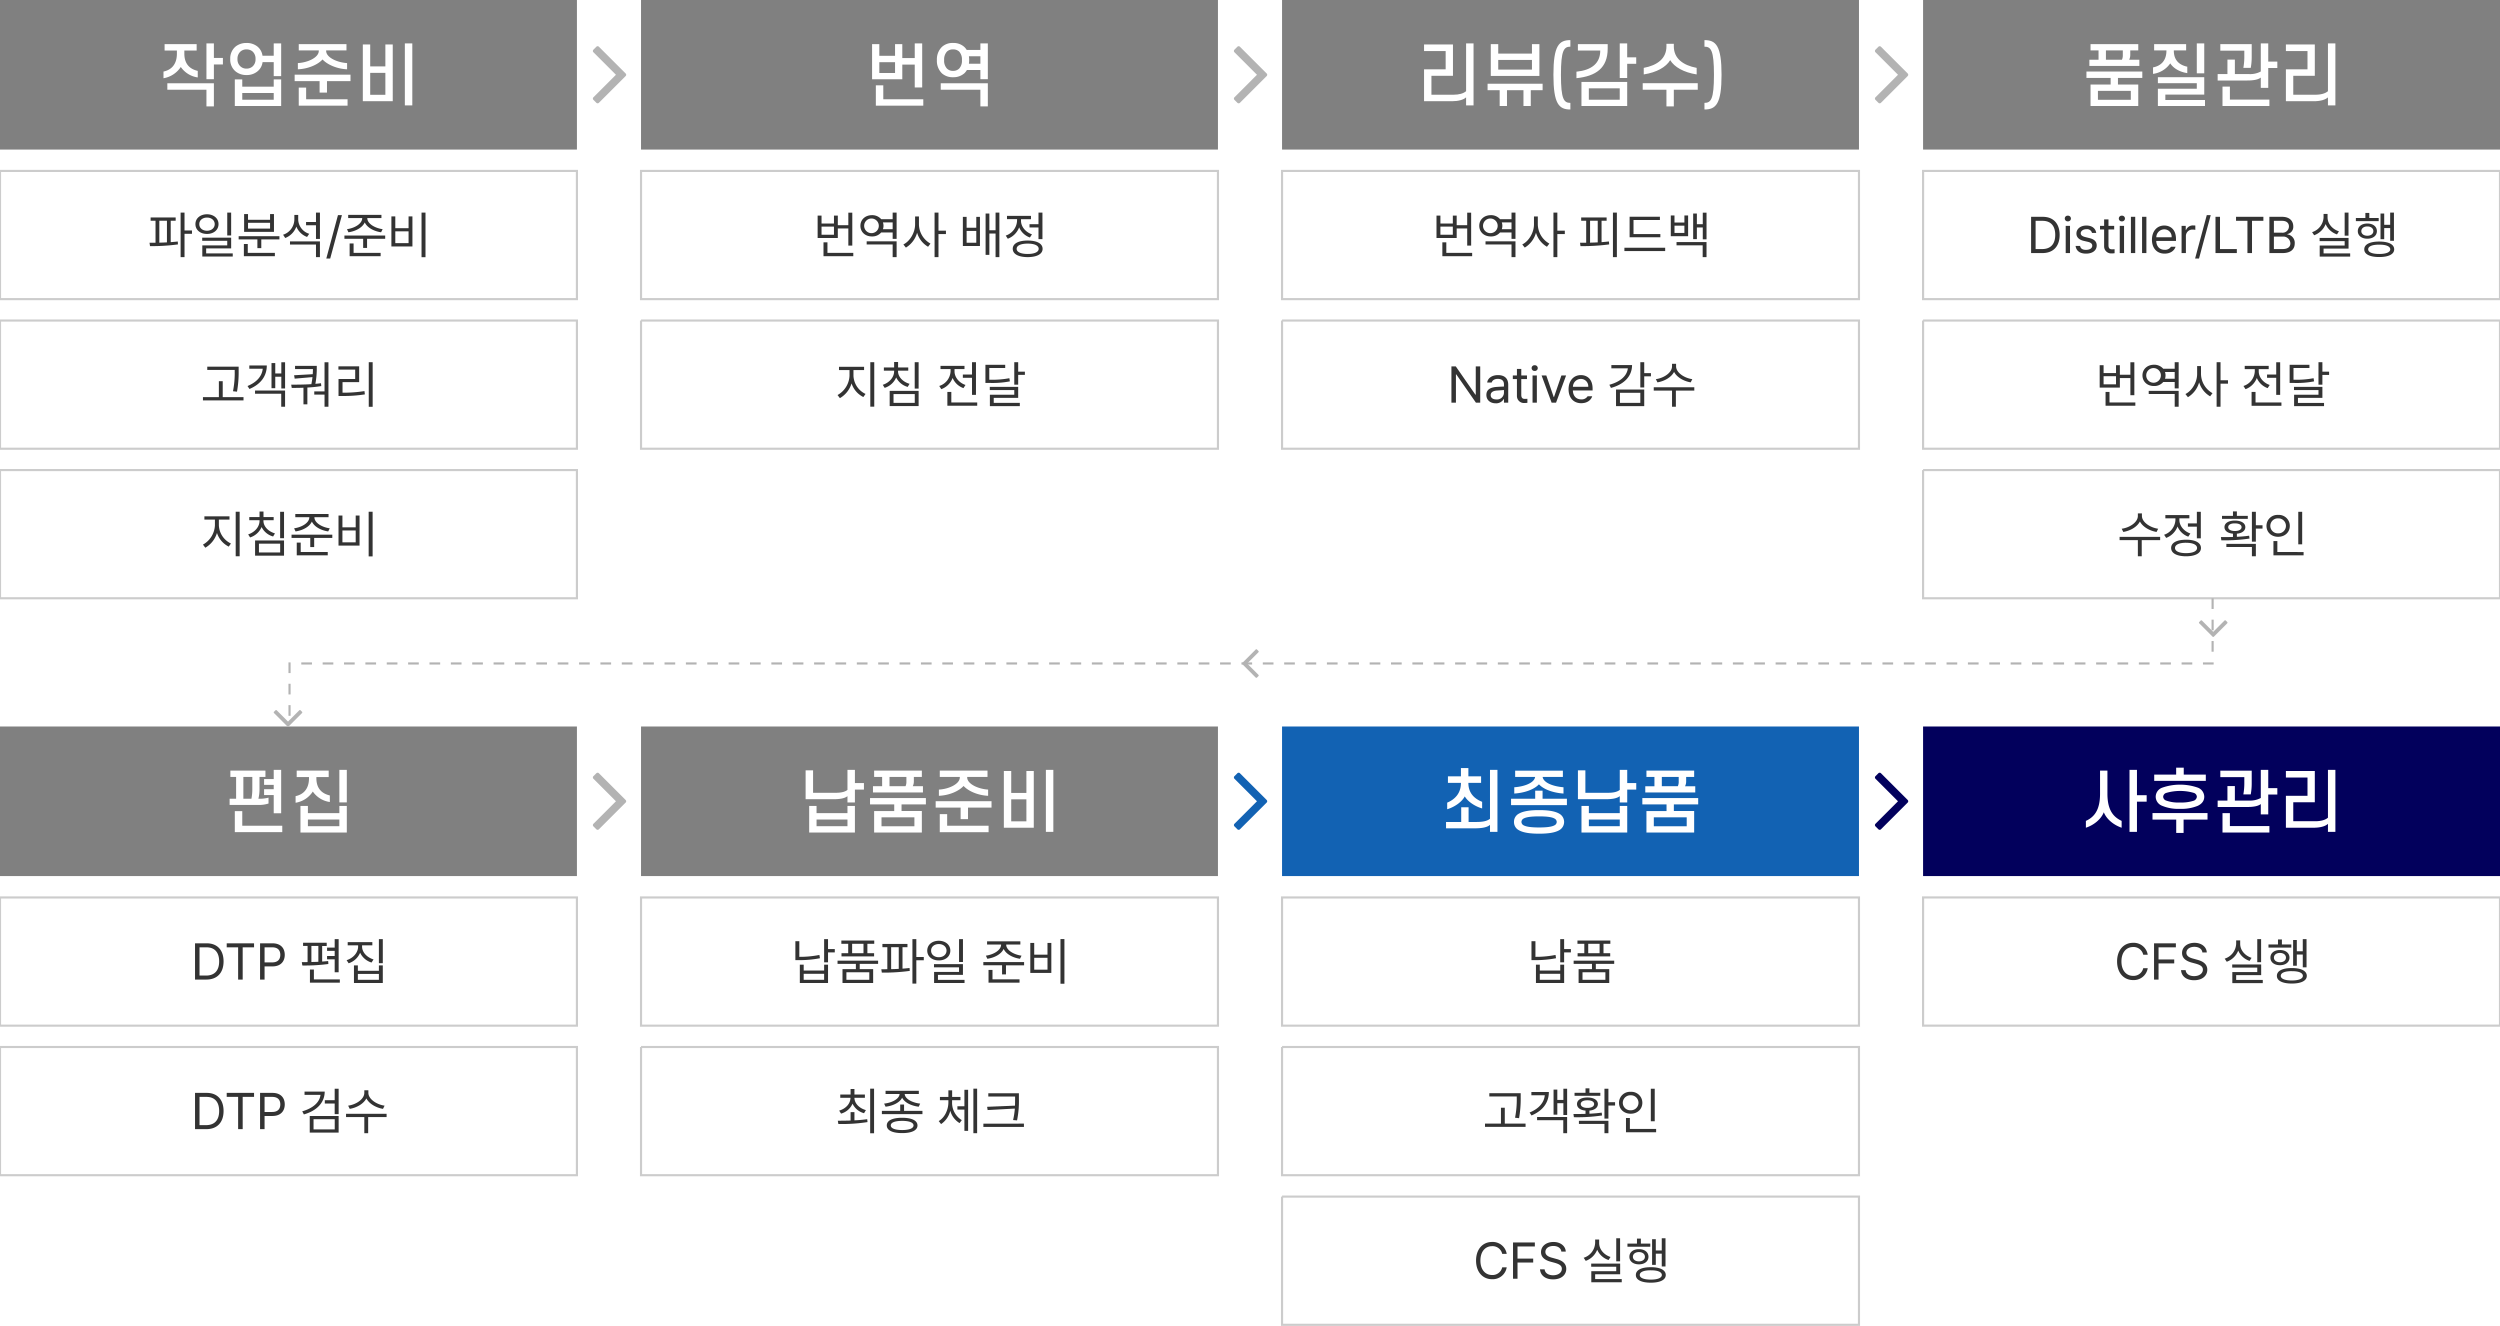 <svg xmlns="http://www.w3.org/2000/svg" width="1170" height="620.5" viewBox="0 0 1170 620.5">
<defs>
    <style>
      .cls-1 {
        fill: gray;
      }

      .cls-2, .cls-3, .cls-7 {
        fill: #fff;
      }

      .cls-10, .cls-2, .cls-3, .cls-4, .cls-8, .cls-9 {
        fill-rule: evenodd;
      }

      .cls-3, .cls-7 {
        stroke: #ccc;
        stroke-width: 1px;
      }

      .cls-4 {
        fill: #333;
      }

      .cls-5, .cls-9 {
        fill: #1262b3;
      }

      .cls-10, .cls-6 {
        fill: #02005c;
      }

      .cls-8 {
        fill: #b3b3b3;
      }
    </style>
  </defs>
  <g id="_01" data-name="01">
    <rect class="cls-1" width="270" height="70"/>
    <path id="작업준비" class="cls-2" d="M77.029,23.665V20.657H92.036v3.008h-5.76v1.44c0,4.928,2.656,7.263,6.272,8.063V36.24a11.585,11.585,0,0,1-7.935-4.9,12.083,12.083,0,0,1-8.1,5.28V33.489c3.712-.768,6.272-3.392,6.272-8.383v-1.44h-5.76Zm23.071-3.36v6.816h4.223v3.04H100.1v6.912H96.612V20.305H100.1ZM78.309,38.96H100.1V49.807H96.612V42h-18.3V38.96ZM107.749,27.6a7.224,7.224,0,0,1,2.592-5.888,8.061,8.061,0,0,1,5.024-1.6,7.93,7.93,0,0,1,5.023,1.6,6.644,6.644,0,0,1,2.464,4.384H128.1V20.305h3.487V35.632H128.1V29.073h-5.216a6.6,6.6,0,0,1-2.5,4.416,7.762,7.762,0,0,1-5.023,1.632,7.888,7.888,0,0,1-5.024-1.632A7.136,7.136,0,0,1,107.749,27.6Zm3.392,0a4.4,4.4,0,0,0,1.408,3.488,4.007,4.007,0,0,0,2.816,1.024,4.142,4.142,0,0,0,2.847-1.024,4.388,4.388,0,0,0,1.376-3.488,4.48,4.48,0,0,0-1.376-3.488,4.278,4.278,0,0,0-2.847-.992,4.137,4.137,0,0,0-2.816.992A4.5,4.5,0,0,0,111.141,27.6ZM128.1,40.56V37.168h3.487V49.615H109.893V37.168h3.488V40.56H128.1Zm0,2.976H113.381v3.136H128.1V43.536ZM162.147,23.6h-9.5v0.224c0,3.136,5.279,5.44,9.791,5.7v2.912c-4.608-.192-9.183-2.112-11.487-4.608-2.336,2.56-6.912,4.416-11.551,4.608V29.521c4.543-.224,9.791-2.56,9.791-5.7V23.6h-9.375V20.657h22.334V23.6ZM137.893,37.968V34.96h26.142v3.008H153.028v5.376h-3.456V37.968H137.893Zm5.376,3.04v5.44h19.39v3.008H139.813V41.008h3.456Zm29.983-9.919h7.1V20.817h3.456V47.376H169.8V20.817h3.455V31.089Zm7.1,13.279V34.1h-7.1V44.368h7.1Zm12.607-24.062V49.327h-3.488V20.305h3.488Z"/>
    <path id="Rectangle_1_copy" data-name="Rectangle 1 copy" class="cls-3" d="M0,80H270v60H0V80Zm0,70H270v60H0V150Zm0,70H270v60H0V220Z"/>
    <path id="파일분석_준비_고객쿼리_지침준비" data-name="파일분석/준비 고객쿼리 지침준비" class="cls-4" d="M82.207,101.775H70.488V103.3h2.3v10.289c-1,.023-1.934.023-2.812,0.023l0.234,1.571a90.27,90.27,0,0,0,13.078-.8l-0.094-1.36c-1.066.129-2.18,0.223-3.3,0.3V103.3h2.32v-1.524ZM86.356,99.5H84.527v20.836h1.828V109.416h3.492v-1.547H86.356V99.5ZM74.566,113.564V103.3h3.563v10.125C76.934,113.494,75.727,113.541,74.566,113.564Zm22.313-13.289c-3.164.024-5.414,1.9-5.414,4.618s2.25,4.593,5.414,4.593c3.117,0,5.391-1.875,5.391-4.593S100,100.3,96.879,100.275Zm0,1.547c2.063,0,3.609,1.266,3.609,3.071,0,1.828-1.547,3.093-3.609,3.093-2.086,0-3.633-1.265-3.609-3.093C93.246,103.088,94.793,101.822,96.879,101.822Zm11.3-2.32h-1.828v10.711h1.828V99.5Zm0,11.719H94.629V112.7h11.719v2.157H94.676v5.2h14.25V118.58H96.481v-2.344h11.7v-5.015Zm22.594-.68H111.691v1.5h8.766v4.078h1.828v-4.078h8.485v-1.5Zm-2.133,7.805h-12.68V114.2h-1.828v5.7h14.508v-1.547Zm-12.563-18.164h-1.828v8.32h13.969v-8.32h-1.828v2.672H116.074v-2.672Zm0,6.82V104.26h10.313V107H116.074Zm23.485-4.148V100.58h-1.805v2.2a7.6,7.6,0,0,1-5.274,7.078l1.008,1.524a8.945,8.945,0,0,0,5.2-5.344,8.608,8.608,0,0,0,5.016,4.852l1.008-1.477A7.245,7.245,0,0,1,139.559,102.854Zm10.171,10.125H135.715v1.476h12.164v5.883h1.851v-7.359Zm0-13.477h-1.851v4.383h-4.641v1.547h4.641v6.4h1.851V99.5Zm10.29,1.172h-1.852l-5.461,20.32h1.828ZM171.9,102.1v-0.047h6.61v-1.5H162.949v1.5h6.563V102.1c0,2.554-3.446,4.64-7.125,5.156l0.679,1.453c3.387-.481,6.516-2.168,7.641-4.617,1.137,2.449,4.277,4.136,7.641,4.617l0.726-1.453C175.4,106.744,171.879,104.658,171.9,102.1Zm8.368,8.132H161.191v1.524h8.766v4.265h1.828V111.76h8.485v-1.524Zm-2.133,8.11H165.48v-4.407h-1.851v5.954h14.508v-1.547Zm21-18.844h-1.852v20.883h1.852V99.5ZM185,101.283h-1.828v14.063h9.844V101.283h-1.805v5.508H185v-5.508Zm0,12.516v-5.531h6.211V113.8H185Zm-73.313,57.812H97v1.524H109.84V173.7a43.882,43.882,0,0,1-.8,9.4l1.875,0.211a51.448,51.448,0,0,0,.773-9.61v-2.086Zm2.274,14.25h-9.727v-7.453h-1.8v7.453H94.981v1.524h18.984v-1.524Zm19.453-16.336H131.66v5.25h-2.836v-4.851h-1.758v11.742h1.758V176.3h2.836v5.508h1.758V169.525Zm0,13.243H119.355v1.5h12.258v6.07h1.805v-7.57Zm-8.555-11.719h-8.179v1.523h6.281c-0.352,3.5-2.8,6.317-7.125,8.086l0.914,1.383C122.051,179.791,124.863,176.018,124.863,171.049Zm23.391,0.164H138.082v1.523h8.367c0,0.645-.023,1.442-0.094,2.391l-8.718.492,0.281,1.594,8.32-.727c-0.117.985-.269,2.086-0.515,3.305-3.328.211-6.7,0.234-9.446,0.234l0.258,1.524c1.664,0,3.527-.012,5.485-0.094v7.758h1.828v-7.852a55.514,55.514,0,0,0,6.515-.679l-0.14-1.336c-0.856.117-1.735,0.211-2.625,0.281a38.713,38.713,0,0,0,.656-7.5v-0.914Zm5.461-1.688h-1.828v13.641h-4.805v1.5h4.805v5.695h1.828V169.525Zm20.695-.023h-1.828v20.883h1.828V169.5Zm-6.328,1.945h-9.7v1.524h7.851v4.383h-7.8v7.968h1.734a63.78,63.78,0,0,0,10.594-.75l-0.188-1.547a61.294,61.294,0,0,1-10.265.75v-4.921h7.781v-7.407ZM102.434,245.9v-2.718H107.4v-1.524H95.66v1.524h4.922V245.9a10.88,10.88,0,0,1-5.6,8.977l1.1,1.453a11.894,11.894,0,0,0,5.461-6.914,10.862,10.862,0,0,0,5.508,6.4l1.031-1.453A9.842,9.842,0,0,1,102.434,245.9Zm9.726-6.4h-1.851v20.836h1.851V239.5Zm11.133,4.242v-0.281h4.781v-1.477h-4.758v-2.578h-1.851v2.578H116.66v1.477h4.805v0.281c0,2.836-2.227,5.344-5.32,6.352l0.89,1.429a8.683,8.683,0,0,0,5.391-4.875,8.474,8.474,0,0,0,5.39,4.43l0.868-1.453C125.566,248.736,123.293,246.393,123.293,243.744Zm9.633-4.219H131.1v12.352h1.828V239.525Zm0,13.407H119.379v7.125h13.547v-7.125Zm-11.742,1.5h9.937v4.125h-9.937v-4.125ZM147.152,242.1v-0.047h6.61v-1.5H138.2v1.5h6.563V242.1c0,2.554-3.446,4.64-7.125,5.156l0.679,1.453c3.387-.481,6.516-2.168,7.641-4.617,1.137,2.449,4.277,4.136,7.641,4.617l0.726-1.453C150.645,246.744,147.129,244.658,147.152,242.1Zm8.368,8.132H136.441v1.524h8.766v4.265h1.828V251.76h8.485v-1.524Zm-2.133,8.11H140.73v-4.407h-1.851v5.954h14.508v-1.547Zm21-18.844h-1.852v20.883h1.852V239.5Zm-14.133,1.781h-1.828v14.063h9.844V241.283h-1.805v5.508h-6.211v-5.508Zm0,12.516v-5.531h6.211V253.8h-6.211Z"/>
  </g>
  <g id="_02" data-name="02">
    <rect class="cls-1" x="300" width="270" height="70"/>
    <path id="번역" class="cls-2" d="M411.525,26.129h7.359V20.657h3.392v6.528H428.1V20.305h3.487V40.944H428.1V30.225h-5.824V37.1H408.133V20.657h3.392v5.472Zm7.359,8.031V29.1h-7.359V34.16h7.359ZM432.1,49.455H409.893V39.92h3.488v6.527H432.1v3.008Zm6.37-21.342a8.125,8.125,0,0,1,2.3-6.112,7.247,7.247,0,0,1,5.279-1.888A7.406,7.406,0,0,1,451.332,22a6.657,6.657,0,0,1,1.088,1.376h6.4V20.305h3.488V37.072h-3.488v-4.32h-6.3a7.016,7.016,0,0,1-1.184,1.536,7.681,7.681,0,0,1-5.28,1.856,7.509,7.509,0,0,1-5.279-1.856A8.177,8.177,0,0,1,438.469,28.113Zm14.975-1.792a10.736,10.736,0,0,1,.128,1.792,9.6,9.6,0,0,1-.128,1.7h5.375V26.321h-5.375Zm-11.583,1.792a5.349,5.349,0,0,0,1.28,3.936,3.848,3.848,0,0,0,2.911,1.12,3.93,3.93,0,0,0,2.88-1.12,5.342,5.342,0,0,0,1.248-3.936,5.442,5.442,0,0,0-1.248-3.936,4.024,4.024,0,0,0-2.88-1.056,3.941,3.941,0,0,0-2.911,1.056A5.45,5.45,0,0,0,441.861,28.113Zm16.958,21.694V42H440.261V38.96h22.046V49.807h-3.488Z"/>
    <path id="Rectangle_1_copy-2" data-name="Rectangle 1 copy" class="cls-3" d="M300,80H570v60H300V80Zm0,70H570v60H300V150Z"/>
    <path id="번역사_배정_지침_전달" data-name="번역사 배정 지침 전달" class="cls-4" d="M398.871,99.525H397.02v5.86H392.1v-4.477h-1.805v3.7H384.48v-3.7h-1.828v10.477H392.1v-4.453h4.922v8.015h1.851V99.525Zm0.469,18.821H387.246v-4.922H385.4v6.469H399.34v-1.547Zm-14.86-8.485v-3.8h5.813v3.8H384.48Zm35.133,3.071H405.6v1.476h12.164v5.93h1.851v-7.406Zm0-13.43h-1.851v3.07H412.4a5.53,5.53,0,0,0-4.313-1.875c-3.117,0-5.414,2.063-5.414,4.969,0,2.953,2.3,5.016,5.414,4.992a5.419,5.419,0,0,0,4.313-1.875h5.367v3h1.851V99.5Zm-11.531,2.766a3.429,3.429,0,1,1-3.656,3.4A3.423,3.423,0,0,1,408.082,102.268Zm5.133,4.992a5.047,5.047,0,0,0,.258-1.594,4.9,4.9,0,0,0-.258-1.57h4.547v3.164h-4.547Zm16.851-2.156v-3.8h-1.8v3.8c-0.024,3.8-2.438,7.8-5.485,9.3l1.172,1.477a11.781,11.781,0,0,0,5.25-6.961,11.249,11.249,0,0,0,5.133,6.562l1.125-1.476A10.5,10.5,0,0,1,430.066,105.1Zm9.141-5.6h-1.828v20.836h1.828V109.557H442.7v-1.594h-3.492V99.5Zm13.172,1.992h-1.758v13.641h7.992V101.494H456.9v5.086h-4.523v-5.086Zm0,12.117V108.08H456.9v5.531h-4.523ZM467.707,99.5h-1.781v8.273H463.02V99.947h-1.758v19.336h1.758V109.3h2.906v11.039h1.781V99.5Zm20.156,0h-1.851v5.437h-4.2v1.524h4.2v5.461h1.851V99.5Zm-6.914,13.078c-4.336,0-6.984,1.406-6.984,3.867s2.648,3.867,6.984,3.891c4.336-.024,6.985-1.43,6.985-3.891S485.285,112.58,480.949,112.58Zm0,1.43c3.188,0,5.156.914,5.156,2.437,0,1.5-1.968,2.414-5.156,2.414s-5.179-.914-5.156-2.414C475.77,114.924,477.762,114.01,480.949,114.01Zm-3.117-10.688v-0.75H482.5v-1.547H471.27v1.547h4.71v0.774a7.725,7.725,0,0,1-5.3,6.914l0.961,1.476a9.136,9.136,0,0,0,5.32-5.343A8.5,8.5,0,0,0,482,111.15l0.961-1.476C479.918,108.619,477.832,106.041,477.832,103.322ZM399.422,175.9v-2.718h4.969v-1.524H392.648v1.524h4.922V175.9a10.881,10.881,0,0,1-5.6,8.977l1.1,1.453a11.894,11.894,0,0,0,5.461-6.914,10.866,10.866,0,0,0,5.508,6.4l1.031-1.453A9.842,9.842,0,0,1,399.422,175.9Zm9.726-6.4H407.3v20.836h1.851V169.5Zm11.133,4.242v-0.281h4.781v-1.477h-4.757v-2.578h-1.852v2.578h-4.8v1.477h4.8v0.281c0,2.836-2.226,5.344-5.32,6.352l0.89,1.429a8.681,8.681,0,0,0,5.391-4.875,8.476,8.476,0,0,0,5.391,4.43l0.867-1.453C422.555,178.736,420.281,176.393,420.281,173.744Zm9.633-4.219h-1.828v12.352h1.828V169.525Zm0,13.407H416.367v7.125h13.547v-7.125Zm-11.742,1.5h9.937v4.125h-9.937v-4.125Zm38.578-14.907H454.9v5.766h-4.289v1.523H454.9v7.993h1.852V169.525Zm0.586,18.821H445.219v-4.922h-1.852v6.469h13.969v-1.547Zm-10.617-14.532v-1.078h4.664v-1.523H440.156v1.523h4.711v1.078a7.568,7.568,0,0,1-5.3,6.821l0.961,1.5a9.01,9.01,0,0,0,5.3-5.25,8.577,8.577,0,0,0,5.063,4.758l0.961-1.477C448.805,179.135,446.719,176.51,446.719,173.814Zm23.719-3.093H461.18v8.484H462.8a42.781,42.781,0,0,0,9.82-.726L472.383,177a42.849,42.849,0,0,1-9.4.7v-5.484h7.454v-1.5Zm6.07-1.219H474.68v10.523h1.828v-4.57h3.14v-1.523h-3.14V169.5Zm0,11.555H463.219v1.5H474.68v2.179H463.266v5.321h14.015v-1.5H465.07v-2.368h11.438v-5.132Z"/>
  </g>
  <g id="_03" data-name="03">
    <rect class="cls-1" x="600" width="270" height="70"/>
    <path id="리뷰_감수_" data-name="리뷰(감수)" class="cls-2" d="M679.477,47.376H666.454V32.432h10.111V23.889H666.454V20.817h13.535V35.472h-10.08v8.863h10.24c2.655,0,4.767-.576,5.983-1.664V20.305h3.488V49.327h-3.488V45.552C684.98,46.7,682.484,47.376,679.477,47.376Zm21.7-22.3h15.775V20.657h3.488V35.536H697.685V20.657h3.488v4.416Zm15.775,7.487V28.049H701.173V32.56h15.775Zm-20.767,9.663v-3.04h25.758v3.04H716.4v7.392H712.98V42.224h-7.711v7.392h-3.424V42.224h-5.664ZM727,34.992c0,13.663,2.592,16.255,7.935,16.255v-3.1c-3.007,0-4.415-1.632-4.415-13.151,0-11.487,1.408-13.151,4.415-13.151V18.77C729.589,18.77,727,21.361,727,34.992Zm21.919-11.327H738.453V20.657H752.4v2.08c0,9.119-5.472,12.9-14.623,13.855v-3.04C744.917,32.817,748.916,29.617,748.916,23.665Zm12.607-3.36v6.528h4.224v3.04h-4.224V36.5h-3.487V20.305h3.487Zm-21.406,29.31V38.352h21.406V49.615H740.117Zm17.919-8.287H743.573v5.344h14.463V41.328Zm23.616-13.183c-1.952,3.264-6.368,5.76-12.383,6.688V31.761c6.4-1.184,10.623-4.416,10.623-10.047V20.5h3.456v1.216c0,5.632,4.287,8.831,10.687,10.047v3.072C788.051,33.9,783.6,31.409,781.652,28.145ZM768.789,42V38.928h25.758V42h-11.2v7.807h-3.456V42h-11.1Zm36.895-7.007c0-13.631-2.624-16.223-8-16.223v3.072c3.039,0,4.447,1.664,4.447,13.151,0,11.519-1.408,13.151-4.447,13.151v3.1C803.06,51.247,805.684,48.655,805.684,34.992Z"/>
    <path id="Rectangle_1_copy-3" data-name="Rectangle 1 copy" class="cls-3" d="M600,80H870v60H600V80Zm0,70H870v60H600V150Z"/>
    <path id="번역사_피드백_Native_감수" data-name="번역사 피드백 Native 감수" class="cls-4" d="M688.5,99.525h-1.852v5.86h-4.921v-4.477h-1.8v3.7h-5.813v-3.7h-1.828v10.477h9.446v-4.453h4.921v8.015H688.5V99.525Zm0.469,18.821H676.875v-4.922h-1.852v6.469h13.946v-1.547Zm-14.86-8.485v-3.8h5.813v3.8h-5.813Zm35.133,3.071H695.227v1.476h12.164v5.93h1.851v-7.406Zm0-13.43h-1.851v3.07h-5.368a5.527,5.527,0,0,0-4.312-1.875c-3.117,0-5.414,2.063-5.414,4.969,0,2.953,2.3,5.016,5.414,4.992a5.416,5.416,0,0,0,4.312-1.875h5.368v3h1.851V99.5Zm-11.531,2.766a3.429,3.429,0,1,1-3.656,3.4A3.423,3.423,0,0,1,697.711,102.268Zm5.133,4.992a5.047,5.047,0,0,0,.258-1.594,4.9,4.9,0,0,0-.258-1.57h4.547v3.164h-4.547ZM719.7,105.1v-3.8h-1.8v3.8c-0.024,3.8-2.438,7.8-5.485,9.3l1.172,1.477a11.781,11.781,0,0,0,5.25-6.961,11.249,11.249,0,0,0,5.133,6.562l1.125-1.476A10.5,10.5,0,0,1,719.7,105.1Zm9.141-5.6h-1.828v20.836h1.828V109.557h3.492v-1.594h-3.492V99.5Zm27.867,0h-1.851v20.836H756.7V99.5Zm-4.8,2.273H739.992V103.3h2.344v10.289c-1.008.023-1.981,0.023-2.883,0.023l0.211,1.571a94.6,94.6,0,0,0,13.43-.8L752.977,113c-1.114.141-2.274,0.246-3.446,0.328V103.3H751.9v-1.524Zm-7.757,11.789V103.3h3.586v10.125C746.52,113.494,745.312,113.541,744.141,113.564Zm32.906-4.031H764.484v-6.562h12.352v-1.524h-14.18v9.61h14.391v-1.524Zm2.25,6.422H760.219V117.5H779.3v-1.547Zm4.359-15.117h-1.734v9.7h8.109v-9.7H788.3v3.305h-4.641v-3.305Zm0,8.18v-3.4H788.3v3.4h-4.641Zm15-9.493H796.9v5.414h-2.765V99.924H792.4V111.9h1.735v-5.437H796.9v5.555h1.758V99.525Zm0,13.758H784.617v1.524h12.235v5.531h1.8v-7.055ZM692.742,171.471h-2.086v13.242h-0.164l-9.187-13.242h-2.039v16.968h2.109V175.221h0.164l9.188,13.218h2.015V171.471Zm2.883,13.359c0,2.484,1.922,3.914,4.336,3.914a4.022,4.022,0,0,0,3.8-2.039h0.094v1.734h1.992v-8.39c0-4.008-3.117-4.5-4.782-4.5-2.812,0-4.8,1.43-5.062,3.469h2.109c0.282-.961,1.243-1.711,2.86-1.711,1.922,0,2.883.937,2.883,2.554v1.032c-0.575.023-2.637,0.128-3.446,0.187C698.2,181.244,695.625,181.9,695.625,184.83Zm2.016,0.094c0-1.383,1.171-2.039,3-2.156,0.609-.036,2.613-0.188,3.211-0.235v1.289a3.233,3.233,0,0,1-3.54,3.117C698.766,186.939,697.641,186.26,697.641,184.924Zm16.992-9.211h-2.672v-3.047h-2.039v3.047H708V177.4h1.922v7.9a3.277,3.277,0,0,0,3.492,3.305,9.865,9.865,0,0,0,1.406-.094v-1.875c-0.3.023-.82,0.047-1.2,0.047-0.867,0-1.664-.258-1.664-1.9V177.4h2.672v-1.687Zm2.6,12.726h2.016V175.713h-2.016v12.726Zm1.008-14.835a1.339,1.339,0,1,0,0-2.672A1.338,1.338,0,1,0,718.242,173.6Zm14.7,2.109h-2.2l-3.468,10.1h-0.141l-3.469-10.1h-2.2l4.688,12.726h2.086Zm7.1,12.984c2.625,0,4.5-1.312,5.109-3.234h-2.156a3.232,3.232,0,0,1-2.953,1.453c-2.273,0-3.844-1.477-3.937-4.172h9.234V181.9c0-4.711-2.813-6.351-5.484-6.351-3.469,0-5.766,2.719-5.766,6.633S736.359,188.7,740.039,188.7Zm-3.914-7.664a3.746,3.746,0,0,1,3.727-3.7,3.419,3.419,0,0,1,3.445,3.7h-7.172ZM769.5,169.5h-1.828v11.836H769.5v-5.2h3.141v-1.524H769.5V169.5Zm-5.7,1.359h-9.68v1.524h7.711c-0.387,3.527-3.516,6.3-8.648,7.687l0.75,1.477C760.1,179.861,763.781,176.111,763.805,170.861Zm5.7,11.438h-13.2v7.758h13.2V182.3Zm-11.367,1.523h9.539v4.735h-9.539v-4.735Zm26.273-12.375v-1.195h-1.9v1.195c0,2.977-3.82,5.485-7.57,6l0.75,1.5c3.234-.539,6.445-2.32,7.781-4.9,1.347,2.566,4.547,4.359,7.781,4.9l0.75-1.5C788.25,176.932,784.406,174.377,784.406,171.447Zm8.532,9.8H773.953v1.547h8.555v7.547h1.8v-7.547h8.626v-1.547Z"/>
  </g>
  <g id="_04" data-name="04">
    <rect class="cls-1" x="900" width="270" height="70"/>
    <path id="품질관리" class="cls-2" d="M996.452,27.953h4.768v2.912H977.829V27.953h4.288V23.6h-3.744V20.657h22.337V23.6h-3.746v1.984A5.152,5.152,0,0,1,996.452,27.953ZM985.573,23.6v4.352h7.487a4.81,4.81,0,0,0,.416-2.176V23.6h-7.9Zm-9.12,12.863V33.489H1002.6v2.976H991.2v3.1h9.506V49.615H978.373V39.568h9.408v-3.1H976.453ZM997.22,46.7V42.512H981.829V46.7H997.22Zm10.91-23.1V20.657h14.98V23.6h-5.76v0.1c0,4.608,2.69,6.752,6.3,7.519v3.008c-3.52-.544-6.46-2.208-7.97-4.576a11.63,11.63,0,0,1-8.06,4.928v-3.04c3.68-.7,6.27-3.136,6.27-7.839V23.6h-5.76Zm23.46,10.719h-3.49V20.305h3.49V34.32Zm-18.21,9.951V46.8h18.56v2.816h-22.05v-8.1h18.21V38.928h-18.21V36.144h21.7v8.127h-18.21Zm36.96-17.407V23.7h-11.23v-3.04h14.69v6.048a27.59,27.59,0,0,1-.45,5.056h-3.46A29.491,29.491,0,0,0,1050.34,26.865Zm7.71-6.559h3.49v8.543h4.25v2.976h-4.25v9.311h-3.49V36.3c-1.18.928-3.2,1.376-6.43,1.376h-13.76V34.672h4.58V27.889h3.48v6.784h6.63a10.547,10.547,0,0,0,5.5-1.216V20.305Zm4.03,29.31h-21.95V40.528h3.46v6.08h18.49v3.008Zm20.74-2.24H1069.8V32.432h10.11V23.889H1069.8V20.817h13.53V35.472h-10.08v8.863h10.24c2.66,0,4.77-.576,5.99-1.664V20.305h3.48V49.327h-3.48V45.552C1088.32,46.7,1085.83,47.376,1082.82,47.376Z"/>
    <path id="Rectangle_1_copy-4" data-name="Rectangle 1 copy" class="cls-3" d="M900,80h270v60H900V80Zm0,70h270v60H900V150Zm0,70h270v60H900V220Z"/>
    <path id="Distiller_LTB_실행_번역사_전달_수정_확인" data-name="Distiller/LTB 실행 번역사 전달 수정 확인" class="cls-4" d="M955.828,118.439c5.156,0,8.086-3.21,8.086-8.507,0-5.274-2.93-8.461-7.875-8.461h-5.484v16.968h5.273Zm-3.164-1.875V103.346H955.9c3.961,0,5.954,2.484,5.954,6.586,0,4.125-1.993,6.632-6.164,6.632h-3.024Zm14.086,1.875h2.016V105.713H966.75v12.726Zm1.008-14.835a1.339,1.339,0,1,0,0-2.672A1.338,1.338,0,1,0,967.758,103.6Zm11.3,5.414h1.968c-0.257-2.063-1.921-3.469-4.546-3.469-2.813,0-4.711,1.57-4.711,3.75,0,1.687,1.172,2.906,3.4,3.422l1.922,0.445c1.453,0.328,2.086.938,2.086,1.828,0,1.195-1.149,1.945-2.953,1.945-1.594,0-2.508-.585-2.742-1.828h-2.11c0.328,2.321,2.039,3.586,4.9,3.586,3.187,0,4.992-1.617,4.992-3.82,0-1.781-1.125-2.906-3.4-3.445l-1.9-.469c-1.5-.352-2.18-0.938-2.18-1.781,0-1.078,1.125-1.922,2.7-1.922A2.36,2.36,0,0,1,979.055,109.018Zm10.383-3.305h-2.672v-3.047h-2.039v3.047h-1.922V107.4h1.922v7.9a3.277,3.277,0,0,0,3.492,3.3,9.877,9.877,0,0,0,1.406-.094v-1.875c-0.3.023-.82,0.047-1.2,0.047-0.868,0-1.664-.258-1.664-1.9V107.4h2.672v-1.687Zm2.6,12.726h2.016V105.713h-2.016v12.726Zm1.008-14.835a1.339,1.339,0,1,0,0-2.672A1.338,1.338,0,1,0,993.047,103.6Zm6.234-2.133h-2.015v16.968h2.015V101.471Zm5.229,0h-2.02v16.968h2.02V101.471Zm8.55,17.226c2.63,0,4.5-1.312,5.11-3.234h-2.15a3.237,3.237,0,0,1-2.96,1.453c-2.27,0-3.84-1.477-3.94-4.172h9.24V111.9c0-4.711-2.81-6.351-5.48-6.351-3.47,0-5.77,2.719-5.77,6.633S1009.38,118.7,1013.06,118.7Zm-3.91-7.664a3.746,3.746,0,0,1,3.73-3.7,3.419,3.419,0,0,1,3.44,3.7h-7.17Zm11.83,7.406H1023v-8.015a3.006,3.006,0,0,1,3.19-2.977,5.381,5.381,0,0,1,1.22.141v-2.039c-0.24-.024-0.75-0.047-1.06-0.047a3.432,3.432,0,0,0-3.28,2.156h-0.14v-1.945h-1.95v12.726Zm13.64-17.765h-1.85l-5.46,20.32h1.83Zm2.23,17.765h9.99v-1.875h-7.88V101.471h-2.11v16.968Zm9.61-15.093h5.34v15.093h2.14V103.346h5.32v-1.875h-12.8v1.875Zm15.61,15.093h6.16c4.01,0,5.7-1.945,5.7-4.5a3.971,3.971,0,0,0-3.45-4.242v-0.164a3.41,3.41,0,0,0,2.77-3.562c0-2.508-1.66-4.5-5.23-4.5h-5.95v16.968Zm6.14-1.875h-4.03v-5.835h4.15a3.276,3.276,0,0,1,3.56,3.187C1071.89,115.393,1070.86,116.564,1068.21,116.564Zm-0.26-7.664h-3.77v-5.554h3.84c2.23,0,3.21,1.172,3.21,2.648A2.989,2.989,0,0,1,1067.95,108.9Zm31.15-9.4h-1.8v10.805h1.8V99.5Zm0.02,11.859h-13.54v1.477h11.72v2.086h-11.68v5.18h14.26v-1.5h-12.45v-2.25h11.69v-4.993Zm-9.82-9.656v-1.594h-1.87v1.594a7.644,7.644,0,0,1-5.37,6.938l0.96,1.453a9.018,9.018,0,0,0,5.37-5.227,8.743,8.743,0,0,0,5.32,4.828l0.91-1.429C1091.53,107.26,1089.28,104.658,1089.3,101.705Zm31.06-2.2h-1.76v5.7h-2.79V99.924h-1.73v12.023h1.73v-5.226h2.79V112.7h1.76V99.5Zm-7.13,2.508h-4.4V99.666H1107v2.344h-4.45v1.476h10.68V102.01Zm-5.32,2.6c-2.62,0-4.47,1.383-4.45,3.563-0.02,2.133,1.83,3.539,4.45,3.539,2.65,0,4.46-1.406,4.48-3.539C1112.37,105.994,1110.56,104.611,1107.91,104.611Zm0,1.36c1.67,0,2.82.89,2.82,2.2,0,1.289-1.15,2.156-2.82,2.156s-2.81-.867-2.81-2.156C1105.1,106.861,1106.25,105.971,1107.91,105.971Zm5.56,7.078c-4.38,0-7.01,1.312-6.99,3.656-0.02,2.274,2.61,3.586,6.99,3.586s7.01-1.312,7.01-3.586C1120.48,114.361,1117.85,113.049,1113.47,113.049Zm0,1.453c3.23-.023,5.15.773,5.18,2.2-0.03,1.359-1.95,2.156-5.18,2.156s-5.18-.8-5.16-2.156C1108.29,115.275,1110.23,114.479,1113.47,114.5Zm-114.6,55.023H997.02v5.86H992.1v-4.477h-1.8v3.7H984.48v-3.7h-1.828v10.477H992.1v-4.453h4.922v8.015h1.851V169.525Zm0.469,18.821H987.246v-4.922H985.4v6.469H999.34v-1.547Zm-14.86-8.485v-3.8h5.813v3.8H984.48Zm35.13,3.071H1005.6v1.476h12.16v5.93h1.85v-7.406Zm0-13.43h-1.85v3.07h-5.37a5.506,5.506,0,0,0-4.31-1.875c-3.12,0-5.41,2.063-5.41,4.969,0,2.953,2.29,5.016,5.41,4.992a5.4,5.4,0,0,0,4.31-1.875h5.37v3h1.85V169.5Zm-11.53,2.766a3.429,3.429,0,1,1-3.65,3.4A3.423,3.423,0,0,1,1008.08,172.268Zm5.13,4.992a4.883,4.883,0,0,0,.26-1.594,4.744,4.744,0,0,0-.26-1.57h4.55v3.164h-4.55Zm16.86-2.156v-3.8h-1.81v3.8c-0.02,3.8-2.44,7.8-5.48,9.3l1.17,1.477a11.808,11.808,0,0,0,5.25-6.961,11.256,11.256,0,0,0,5.13,6.562l1.13-1.476A10.488,10.488,0,0,1,1030.07,175.1Zm9.14-5.6h-1.83v20.836h1.83V179.557h3.49v-1.594h-3.49V169.5Zm27.91,0.023h-1.85v5.766h-4.29v1.523h4.29v7.993h1.85V169.525Zm0.59,18.821h-12.12v-4.922h-1.85v6.469h13.97v-1.547Zm-10.62-14.532v-1.078h4.66v-1.523h-11.22v1.523h4.71v1.078a7.572,7.572,0,0,1-5.3,6.821l0.96,1.5a8.991,8.991,0,0,0,5.3-5.25,8.586,8.586,0,0,0,5.06,4.758l0.96-1.477C1059.18,179.135,1057.09,176.51,1057.09,173.814Zm23.72-3.093h-9.26v8.484h1.62a42.8,42.8,0,0,0,9.82-.726L1082.75,177a42.8,42.8,0,0,1-9.39.7v-5.484h7.45v-1.5Zm6.07-1.219h-1.83v10.523h1.83v-4.57h3.14v-1.523h-3.14V169.5Zm0,11.555h-13.29v1.5h11.46v2.179h-11.41v5.321h14.01v-1.5h-12.21v-2.368h11.44v-5.132Zm-84.46,60.39v-1.195h-1.9v1.195c0,2.977-3.817,5.485-7.567,6l0.75,1.5c3.235-.539,6.447-2.32,7.777-4.9,1.35,2.566,4.55,4.359,7.79,4.9l0.75-1.5C1006.27,246.932,1002.42,244.377,1002.42,241.447Zm8.53,9.8H991.969v1.547h8.551v7.547h1.81v-7.547h8.62v-1.547Zm19.03-11.742h-1.85v5.437h-4.19v1.524h4.19v5.461h1.85V239.5Zm-6.91,13.078c-4.34,0-6.98,1.406-6.98,3.867s2.64,3.867,6.98,3.891c4.34-.024,6.98-1.43,6.98-3.891S1027.41,252.58,1023.07,252.58Zm0,1.43c3.19,0,5.16.914,5.16,2.437,0,1.5-1.97,2.414-5.16,2.414s-5.18-.914-5.16-2.414C1017.89,254.924,1019.88,254.01,1023.07,254.01Zm-3.12-10.688v-0.75h4.67v-1.547h-11.23v1.547h4.71v0.774a7.719,7.719,0,0,1-5.3,6.914l0.97,1.476a9.158,9.158,0,0,0,5.32-5.343,8.466,8.466,0,0,0,5.03,4.757l0.97-1.476C1022.04,248.619,1019.95,246.041,1019.95,243.322Zm35.79-3.8h-1.85v13.969h1.85v-6.117h3.12V245.83h-3.12v-6.305Zm-16.36,11.836,0.21,1.5a78.326,78.326,0,0,0,13.18-.82l-0.17-1.336c-1.83.27-3.8,0.422-5.74,0.516v-1.453c2.41-.223,3.94-1.36,3.96-3.071-0.02-1.9-1.94-3.07-4.9-3.07-2.93,0-4.87,1.172-4.87,3.07,0,1.723,1.56,2.86,3.98,3.071v1.523C1042.99,251.361,1041.05,251.361,1039.38,251.361Zm16.36,3.164h-13.8V256h11.95v4.336h1.85v-5.813Zm-3.77-13.1h-5.11v-2.086h-1.83v2.086h-5.13v1.406h12.07v-1.406Zm-6.05,3.515c1.92-.023,3.14.657,3.14,1.758,0,1.078-1.22,1.828-3.14,1.805-1.92.023-3.12-.727-3.12-1.805C1042.8,245.6,1044,244.916,1045.92,244.939Zm31.5-5.414h-1.83V254.76h1.83V239.525Zm0.66,18.821H1065.8v-5.133h-1.83v6.68h14.11v-1.547Zm-11.91-17.367a5.121,5.121,0,0,0-5.46,5.109c0,3.047,2.34,5.133,5.46,5.133s5.46-2.086,5.46-5.133A5.121,5.121,0,0,0,1066.17,240.979Zm0,1.617a3.507,3.507,0,1,1,0,7.008A3.507,3.507,0,1,1,1066.17,242.6Z"/>
  </g>
  <g id="_01_copy" data-name="01 copy">
    <rect class="cls-1" y="340" width="270" height="70"/>
    <path id="편집" class="cls-2" d="M118.084,369.169V363.6h-4.191v10.207h3.775A22.926,22.926,0,0,0,118.084,369.169Zm-7.583,4.639V363.6h-2.688v-2.944h16.415V363.6h-2.784v5.408a18.554,18.554,0,0,1-.512,4.8h0.1a16.246,16.246,0,0,0,4.64-.512v2.752a14.767,14.767,0,0,1-4.864.672H107.461v-2.912h3.04Zm13.087-6.5v-2.72H128.1v-4.288h3.487v20.319H128.1v-8.543h-4.512v-2.72H128.1v-2.048h-4.512Zm8.511,22.142H109.893V379.6h3.488v6.848H132.1v3.007Zm6.754-25.79v-3.008h14.975v3.008h-5.76v0.544c0,4.928,2.688,7.232,6.3,8.064v3.071a11.584,11.584,0,0,1-7.968-4.895,11.831,11.831,0,0,1-8.063,5.247v-3.1c3.68-.768,6.271-3.392,6.271-8.384v-0.544h-5.759Zm23.454,11.871h-3.488V360.305h3.488v15.231Zm-3.488,5.024v-3.392h3.488v12.447H140.613V377.168H144.1v3.392h14.719Zm0,2.976H144.1v3.136h14.719v-3.136Z"/>
    <path id="Rectangle_1_copy-5" data-name="Rectangle 1 copy" class="cls-3" d="M0,420H270v60H0V420Zm0,70H270v60H0V490Z"/>
    <path id="DTP_편집_DTP_검수" data-name="DTP 편집 DTP 검수" class="cls-4" d="M96.545,458.439c5.156,0,8.086-3.21,8.086-8.507,0-5.274-2.93-8.461-7.875-8.461H91.272v16.968h5.273Zm-3.164-1.875V443.346h3.234c3.961,0,5.953,2.484,5.953,6.586,0,4.125-1.992,6.632-6.164,6.632H93.381ZM106.1,443.346h5.343v15.093h2.133V443.346h5.321v-1.875H106.1v1.875Zm15.609,15.093h2.109v-6.164h3.68c3.961,0,5.766-2.414,5.766-5.414,0-3.023-1.8-5.39-5.789-5.39h-5.766v16.968Zm2.109-8.039v-7.054h3.563c2.719,0,3.8,1.476,3.8,3.515,0,2.016-1.078,3.539-3.774,3.539h-3.586Zm34.665-10.9h-1.852v3.984h-3.563v1.524h3.563v2.414h-3.563v1.547h3.563v6.047h1.852V439.5Zm-5.579,1.711H141.838v1.5h2.109v7.547c-0.961.011-1.863,0.023-2.695,0.023l0.234,1.571a83.766,83.766,0,0,0,12.188-.7l-0.094-1.382c-0.9.105-1.84,0.175-2.812,0.234v-7.289H152.9v-1.5Zm6.141,17.133H146.9v-4.617h-1.851v6.164h13.992v-1.547Zm-13.312-8.133v-7.5h3.257v7.406C147.9,450.166,146.795,450.2,145.729,450.213Zm23.718-7.266v-0.539h4.805v-1.5H162.721v1.5H167.6v0.539c0,2.86-2.25,5.438-5.391,6.422l0.961,1.453a8.753,8.753,0,0,0,5.367-4.945,8.61,8.61,0,0,0,5.344,4.594l0.937-1.453C171.721,448.08,169.447,445.666,169.447,442.947Zm9.7-3.445h-1.828v11.273h1.828V439.5Zm-11.671,12.305H165.65v8.25h13.5v-8.25h-1.828v2.531h-9.843v-2.531Zm0,6.75v-2.743h9.843v2.743h-9.843ZM96.545,528.439c5.156,0,8.086-3.21,8.086-8.507,0-5.274-2.93-8.461-7.875-8.461H91.272v16.968h5.273Zm-3.164-1.875V513.346h3.234c3.961,0,5.953,2.484,5.953,6.586,0,4.125-1.992,6.632-6.164,6.632H93.381ZM106.1,513.346h5.343v15.093h2.133V513.346h5.321v-1.875H106.1v1.875Zm15.609,15.093h2.109v-6.164h3.68c3.961,0,5.766-2.414,5.766-5.414,0-3.023-1.8-5.39-5.789-5.39h-5.766v16.968Zm2.109-8.039v-7.054h3.563c2.719,0,3.8,1.476,3.8,3.515,0,2.016-1.078,3.539-3.774,3.539h-3.586Zm28.149-9.539h-9.445v1.524h7.476c-0.4,3.539-3.574,6.3-8.555,7.711l0.774,1.453C148.213,519.838,151.939,516.088,151.963,510.861Zm6.516-1.336h-1.852v5.368H152.01v1.546h4.617v4.969h1.852V509.525Zm0,12.774H144.955v7.758h13.524V522.3Zm-11.743,1.476h9.914v4.782h-9.914v-4.782ZM172.4,511.447v-1.195h-1.9v1.195c0,2.977-3.82,5.485-7.57,6l0.75,1.5c3.234-.539,6.445-2.32,7.781-4.9,1.348,2.566,4.547,4.359,7.781,4.9l0.75-1.5C176.244,516.932,172.4,514.377,172.4,511.447Zm8.532,9.8H161.947v1.547H170.5v7.547h1.8v-7.547h8.625v-1.547Z"/>
  </g>
  <g id="_02_copy" data-name="02 copy">
    <rect class="cls-1" x="300" y="340" width="270" height="70"/>
    <path id="납품준비" class="cls-2" d="M390.02,374.032H377.029V360.5h3.488v10.528h10.431c2.624,0,4.416-.384,5.664-1.344v-9.376H400.1v6.176h4.223v3.04H400.1v6.015h-3.488v-2.943C395.4,373.584,393.316,374.032,390.02,374.032Zm6.592,6.528v-3.392H400.1v12.447H378.693V377.168h3.456v3.392h14.463Zm0,2.976H382.149v3.136h14.463v-3.136Zm30.56-15.583h4.767v2.912h-23.39v-2.912h4.288V363.6h-3.744v-2.944h22.334V363.6h-3.743v1.984A5.153,5.153,0,0,1,427.172,367.953ZM416.293,363.6v4.352h7.487a4.811,4.811,0,0,0,.416-2.176V363.6h-7.9Zm-9.12,12.863v-2.976h26.142v2.976H421.924v3.1h9.5v10.047H409.093V379.568H418.5v-3.1H407.173ZM427.94,386.7v-4.192H412.549V386.7H427.94Zm34.207-23.1h-9.5v0.224c0,3.136,5.279,5.44,9.791,5.7v2.912c-4.608-.192-9.183-2.112-11.487-4.608-2.336,2.56-6.912,4.416-11.551,4.608v-2.912c4.543-.224,9.791-2.56,9.791-5.7V363.6h-9.375v-2.944h22.334V363.6Zm-24.254,14.367V374.96h26.142v3.008H453.028v5.376h-3.456v-5.376H437.893Zm5.376,3.04v5.44h19.39v3.007H439.813v-8.447h3.456Zm29.983-9.919h7.1V360.817h3.456v26.558H469.8V360.817h3.455v10.272Zm7.1,13.279V374.1h-7.1v10.272h7.1Zm12.607-24.063v29.022h-3.488V360.305h3.488Z"/>
    <path id="Rectangle_1_copy-6" data-name="Rectangle 1 copy" class="cls-3" d="M300,420H570v60H300V420Zm0,70H570v60H300V490Z"/>
    <path id="납품파일_준비_최종_체크" data-name="납품파일 준비 최종 체크" class="cls-4" d="M387.516,439.525h-1.828v10.852h1.828v-4.641h3.164v-1.57h-3.164v-4.641Zm-13.43.961h-1.852v8.86H373.9a50.609,50.609,0,0,0,9.821-.891l-0.235-1.547a46.6,46.6,0,0,1-9.4.891v-7.313Zm2.039,10.969H374.32v8.6h13.2v-8.6h-1.828v2.766h-9.563v-2.766Zm0,7.1v-2.813h9.563v2.813h-9.563Zm34.828-8.977H391.969V451.1h8.578v2.46h-6.258v6.493h14.344v-6.493h-6.281V451.1h8.6V449.58Zm-1.8-9.4h-15.4v1.523h3.211v4.383H393.82v1.523h15.258v-1.523h-3.14v-4.383h3.21v-1.523Zm-13.031,14.836h10.711v3.539H396.117v-3.539Zm2.672-8.93v-4.383h5.32v4.383h-5.32Zm25.9-4.313H412.969V443.3h2.3v10.289c-1,.023-1.934.023-2.813,0.023l0.235,1.571a90.279,90.279,0,0,0,13.078-.8l-0.094-1.36c-1.067.129-2.18,0.223-3.305,0.305V443.3h2.321v-1.524Zm4.148-2.273h-1.828v20.836h1.828V449.416h3.492v-1.547h-3.492V439.5Zm-11.789,14.062V443.3h3.562v10.125C419.414,453.494,418.207,453.541,417.047,453.564Zm22.312-13.289c-3.164.024-5.414,1.9-5.414,4.618s2.25,4.593,5.414,4.593c3.118,0,5.391-1.875,5.391-4.593S442.477,440.3,439.359,440.275Zm0,1.547c2.063,0,3.61,1.266,3.61,3.071,0,1.828-1.547,3.093-3.61,3.093-2.086,0-3.632-1.265-3.609-3.093C435.727,443.088,437.273,441.822,439.359,441.822Zm11.3-2.32h-1.828v10.711h1.828V439.5Zm0,11.719H437.109V452.7h11.719v2.157H437.156v5.2h14.25V458.58H438.961v-2.344h11.695v-5.015Zm20.25-9.117v-0.047h6.61v-1.5H461.953v1.5h6.563V442.1c0,2.554-3.446,4.64-7.125,5.156l0.679,1.453c3.387-.481,6.516-2.168,7.641-4.617,1.137,2.449,4.277,4.136,7.641,4.617l0.726-1.453C474.4,446.744,470.883,444.658,470.906,442.1Zm8.367,8.132H460.2v1.524h8.766v4.265h1.828V451.76h8.484v-1.524Zm-2.132,8.11H464.484v-4.407h-1.851v5.954h14.508v-1.547Zm21-18.844h-1.852v20.883h1.852V439.5Zm-14.133,1.781H482.18v14.063h9.843V441.283h-1.8v5.508h-6.211v-5.508Zm0,12.516v-5.531h6.211V453.8h-6.211Zm-84.141,66.7h-1.805v3.914c-2.167.071-4.23,0.082-5.976,0.094l0.258,1.523a77.777,77.777,0,0,0,13.64-.89l-0.14-1.36a58.155,58.155,0,0,1-5.977.539v-3.82Zm4.9-8.25h-4.9v-2.578h-1.805v2.578h-4.828v1.524h4.782c-0.047,2.812-2.215,5.1-5.3,6l0.89,1.406a8.208,8.208,0,0,0,5.368-4.664,8.3,8.3,0,0,0,5.39,4.476l0.867-1.453c-3.082-.879-5.32-3.07-5.367-5.765h4.9v-1.524Zm4.289-2.742h-1.828v20.883h1.828V509.5Zm14.039,7.406h-1.805v2.977h-8.578v1.523H431.7v-1.523h-8.6v-2.977Zm-0.891,6.211c-4.523,0-7.195,1.266-7.195,3.586s2.672,3.586,7.195,3.586c4.477,0,7.149-1.266,7.172-3.586C429.352,524.385,426.68,523.119,422.2,523.119Zm0,1.453c3.328,0,5.32.774,5.32,2.133s-1.992,2.156-5.32,2.156c-3.375,0-5.344-.8-5.32-2.156C416.859,525.346,418.828,524.572,422.2,524.572Zm7.805-14.086H414.445v1.5h6.563c-0.141,2.344-3.61,4.114-7.242,4.5l0.679,1.453c3.434-.41,6.621-1.9,7.758-4.218,1.149,2.32,4.348,3.808,7.758,4.218l0.68-1.453c-3.633-.386-7.125-2.179-7.243-4.5h6.61v-1.5Zm15.562,5.438v-1.031h3.914v-1.524h-3.89v-3.094h-1.758v3.094h-3.961v1.524h3.961v1.031c-0.024,3.445-1.688,7.1-4.524,8.742l1.1,1.406a10.534,10.534,0,0,0,4.313-6.258,9.619,9.619,0,0,0,4.335,5.79l1.055-1.383A9.5,9.5,0,0,1,445.57,515.924Zm11.719-6.422h-1.758v20.836h1.758V509.5Zm-4.219.516h-1.734v7.711h-3.281v1.57h3.281v9.961h1.734V510.018Zm23.766,1.617h-14.32v1.547h12.539v1.031c-0.012,1.066-.012,2.133-0.047,3.234l-13.055.539,0.258,1.524,12.727-.7a36.657,36.657,0,0,1-.821,5.367l1.852,0.164a44.731,44.731,0,0,0,.867-10.125v-2.578Zm2.367,14.226H460.219v1.547H479.2v-1.547Z"/>
  </g>
  <g id="_03_copy" data-name="03 copy">
    <rect class="cls-5" x="600" y="340" width="270" height="70"/>
    <path id="최종납품" class="cls-2" d="M693.156,366.385h-5.951v0.064c0,4.7,2.783,7.359,6.431,8.8v3.1c-3.616-1.056-6.751-3.328-8.127-5.631-1.28,2.4-4.352,4.8-8.224,6.015v-3.1c3.712-1.536,6.432-4.479,6.432-9.151v-0.1h-6.08v-3.072h6.08v-3.84h3.488v3.84h5.951v3.072Zm7.648-6.08v29.022h-3.488v-3.3c-1.248,1.183-3.872,1.631-7.072,1.631h-13.5v-2.975h7.1v-6.88H687.3v6.88h3.839c2.624,0,4.832-.384,6.176-1.5V360.305H700.8Zm30.623,3.3h-9.471c0.416,2.88,5.28,4.48,9.759,4.832v2.944c-4.639-.32-9.183-1.824-11.487-4.32-2.336,2.5-6.911,4.032-11.551,4.32v-2.944c4.48-.288,9.343-1.952,9.759-4.832h-9.343v-2.944h22.334V363.6Zm-24.254,13.183v-2.976h11.295v-3.775h3.456v3.775h11.391v2.976H707.173Zm1.376,7.872a4.269,4.269,0,0,1,2.336-3.9c2.016-1.152,5.28-1.632,9.407-1.632,4.16,0,7.36.48,9.376,1.632a4.43,4.43,0,0,1,0,7.807c-2.016,1.152-5.216,1.6-9.376,1.6-4.127,0-7.391-.448-9.407-1.6A4.268,4.268,0,0,1,708.549,384.656Zm3.488,0a1.817,1.817,0,0,0,.992,1.568c1.312,0.735,3.744,1.023,7.263,1.023s5.952-.288,7.232-1.023a1.79,1.79,0,0,0,1.024-1.568,1.827,1.827,0,0,0-1.024-1.568c-1.28-.736-3.712-1.024-7.232-1.024s-5.951.288-7.263,1.024A1.855,1.855,0,0,0,712.037,384.656Zm39.423-10.624H738.469V360.5h3.488v10.528h10.431c2.624,0,4.416-.384,5.663-1.344v-9.376h3.488v6.176h4.224v3.04h-4.224v6.015h-3.488v-2.943C756.836,373.584,754.756,374.032,751.46,374.032Zm6.591,6.528v-3.392h3.488v12.447H740.133V377.168h3.456v3.392h14.462Zm0,2.976H743.589v3.136h14.462v-3.136Zm30.56-15.583h4.768v2.912h-23.39v-2.912h4.287V363.6h-3.743v-2.944h22.334V363.6h-3.744v1.984A5.153,5.153,0,0,1,788.611,367.953ZM777.732,363.6v4.352h7.487a4.811,4.811,0,0,0,.416-2.176V363.6h-7.9Zm-9.119,12.863v-2.976h26.142v2.976H783.364v3.1h9.5v10.047H770.533V379.568h9.407v-3.1H768.613Zm20.766,10.24v-4.192H773.988V386.7h15.391Z"/>
    <path id="Rectangle_1_copy-7" data-name="Rectangle 1 copy" class="cls-3" d="M600,420H870v60H600V420Zm0,70H870v60H600V490Zm0,70H870v60H600V560Z"/>
    <path id="납품_고객확인_CFS_실행" data-name="납품 고객확인 CFS 실행" class="cls-4" d="M732.012,439.525h-1.828v10.852h1.828v-4.641h3.164v-1.57h-3.164v-4.641Zm-13.43.961H716.73v8.86H718.4a50.606,50.606,0,0,0,9.82-.891l-0.235-1.547a46.6,46.6,0,0,1-9.4.891v-7.313Zm2.039,10.969h-1.8v8.6h13.2v-8.6h-1.828v2.766h-9.563v-2.766Zm0,7.1v-2.813h9.563v2.813h-9.563Zm34.828-8.977H736.465V451.1h8.578v2.46h-6.258v6.493h14.344v-6.493h-6.281V451.1h8.6V449.58Zm-1.8-9.4h-15.4v1.523h3.211v4.383h-3.141v1.523h15.258v-1.523h-3.14v-4.383h3.211v-1.523Zm-13.032,14.836h10.711v3.539H740.613v-3.539Zm2.672-8.93v-4.383h5.32v4.383h-5.32Zm-31.594,65.523H697v1.524H709.84V513.7a43.882,43.882,0,0,1-.8,9.4l1.875,0.211a51.448,51.448,0,0,0,.773-9.61v-2.086Zm2.274,14.25h-9.727v-7.453h-1.8v7.453H694.98v1.524h18.985v-1.524Zm19.453-16.336H731.66v5.25h-2.836v-4.851h-1.758v11.742h1.758V516.3h2.836v5.508h1.758V509.525Zm0,13.243H719.355v1.5h12.258v6.07h1.8v-7.57Zm-8.555-11.719h-8.179v1.523h6.281c-0.352,3.5-2.8,6.317-7.125,8.086l0.914,1.383C722.051,519.791,724.863,516.018,724.863,511.049Zm27.867-1.524h-1.851v13.969h1.851v-6.117h3.118V515.83H752.73v-6.305Zm-16.359,11.836,0.211,1.5a78.223,78.223,0,0,0,13.172-.82l-0.164-1.336c-1.828.27-3.8,0.422-5.742,0.516v-1.453c2.414-.223,3.937-1.36,3.961-3.071-0.024-1.9-1.946-3.07-4.9-3.07-2.93,0-4.875,1.172-4.875,3.07,0,1.723,1.559,2.86,3.985,3.071v1.523C739.98,521.361,738.035,521.361,736.371,521.361Zm16.359,3.164h-13.8V526h11.953v4.336h1.851v-5.813Zm-3.773-13.1h-5.109v-2.086H742.02v2.086h-5.133v1.406h12.07v-1.406Zm-6.047,3.515c1.922-.023,3.141.657,3.141,1.758,0,1.078-1.219,1.828-3.141,1.8-1.922.023-3.117-.727-3.117-1.8C739.793,515.6,740.988,514.916,742.91,514.939Zm31.5-5.414h-1.828V524.76h1.828V509.525Zm0.656,18.821H762.785v-5.133h-1.828v6.68h14.109v-1.547ZM763.16,510.979a5.123,5.123,0,0,0-5.461,5.109c0,3.047,2.344,5.133,5.461,5.133s5.461-2.086,5.461-5.133A5.123,5.123,0,0,0,763.16,510.979Zm0,1.617a3.507,3.507,0,1,1,0,7.008A3.507,3.507,0,1,1,763.16,512.6Zm-60.129,74.218h2.11a6.633,6.633,0,0,0-6.844-5.578c-4.359,0-7.5,3.352-7.5,8.719s3.141,8.719,7.5,8.719a6.621,6.621,0,0,0,6.844-5.555h-2.11a4.619,4.619,0,0,1-4.734,3.586c-3.07,0-5.461-2.367-5.461-6.75s2.391-6.75,5.461-6.75A4.6,4.6,0,0,1,703.031,586.814Zm5.063,11.625H710.2v-7.57h7.336v-1.851H710.2v-5.672h8.109v-1.875H708.094v16.968Zm22.617-12.7h2.062c-0.093-2.578-2.461-4.5-5.742-4.5s-5.836,1.9-5.836,4.758c0,2.3,1.641,3.656,4.313,4.43l2.086,0.562c1.781,0.516,3.351,1.149,3.351,2.789,0,1.852-1.757,3.047-4.1,3.047-2.016,0-3.774-.89-3.961-2.789h-2.156c0.187,2.813,2.461,4.711,6.117,4.711,3.937,0,6.164-2.156,6.164-4.922,0-3.164-2.977-4.218-4.805-4.687l-1.687-.469c-1.289-.328-3.282-0.984-3.282-2.766,0-1.617,1.477-2.789,3.727-2.789C729,583.111,730.523,584.072,730.711,585.736ZM758.2,579.5h-1.8v10.805h1.8V579.5Zm0.024,11.859H744.68v1.477H756.4v2.086H744.727v5.18h14.25v-1.5H746.531v-2.25h11.7v-4.993Zm-9.821-9.656v-1.594h-1.875v1.594a7.639,7.639,0,0,1-5.367,6.938l0.961,1.453a9.023,9.023,0,0,0,5.367-5.227,8.746,8.746,0,0,0,5.32,4.828l0.915-1.429C750.633,587.26,748.383,584.658,748.406,581.705Zm31.055-2.2H777.7v5.7h-2.789v-5.273H773.18v12.023h1.734v-5.226H777.7V592.7h1.758V579.5Zm-7.125,2.508H767.93v-2.344H766.1v2.344h-4.454v1.476h10.688V582.01Zm-5.32,2.6c-2.625,0-4.477,1.383-4.454,3.563-0.023,2.133,1.829,3.539,4.454,3.539,2.648,0,4.453-1.406,4.476-3.539C771.469,585.994,769.664,584.611,767.016,584.611Zm0,1.36c1.664,0,2.812.89,2.812,2.2,0,1.289-1.148,2.156-2.812,2.156s-2.813-.867-2.813-2.156C764.2,586.861,765.352,585.971,767.016,585.971Zm5.554,7.078c-4.382,0-7.008,1.312-6.984,3.656-0.024,2.274,2.6,3.586,6.984,3.586s7.008-1.312,7.008-3.586C779.578,594.361,776.953,593.049,772.57,593.049Zm0,1.453c3.235-.023,5.157.773,5.18,2.2-0.023,1.359-1.945,2.156-5.18,2.156s-5.179-.8-5.156-2.156C767.391,595.275,769.336,594.479,772.57,594.5Z"/>
  </g>
  <g id="_04_copy" data-name="04 copy">
    <rect class="cls-6" x="900" y="340" width="270" height="70"/>
    <path id="사후관리" class="cls-2" d="M984.581,380.144c-1.312,3.328-4.7,6.016-8.384,7.231v-3.2c3.488-1.6,6.624-4.544,6.624-12.639v-10.88h3.456v10.88c0,8.1,3.2,11.007,6.655,12.639v3.2C989.253,386.128,985.893,383.44,984.581,380.144Zm15.519-19.839v11.84h4.54v3.039h-4.54v14.143h-3.488V360.305h3.488Zm32.22,2.208v2.944h-24.15v-2.944h10.27v-3.232h3.55v3.232h10.33Zm-19.96,10.368a1.975,1.975,0,0,0,1.34,1.759,16.59,16.59,0,0,0,6.53.928,18.513,18.513,0,0,0,6.21-.768,2.2,2.2,0,0,0,1.69-1.919,2.015,2.015,0,0,0-1.37-1.792,23.087,23.087,0,0,0-12.96,0A1.993,1.993,0,0,0,1012.36,372.881Zm-3.49,0a4.542,4.542,0,0,1,2.97-4.224,25.4,25.4,0,0,1,16.77-.032,4.622,4.622,0,0,1,2.98,4.256c0,1.951-1.15,3.359-3.07,4.255a20.33,20.33,0,0,1-8.29,1.408,19.715,19.715,0,0,1-8.45-1.472A4.581,4.581,0,0,1,1008.87,372.881Zm-1.5,10.687v-3.04h25.75v3.04h-11.2v6.239h-3.45v-6.239h-11.1Zm42.97-16.7V363.7h-11.23v-3.04h14.69v6.048a27.594,27.594,0,0,1-.45,5.056h-3.46A29.5,29.5,0,0,0,1050.34,366.865Zm7.71-6.56h3.49v8.544h4.25v2.976h-4.25v9.311h-3.49V376.3c-1.18.928-3.2,1.376-6.43,1.376h-13.76v-3.008h4.58v-6.783h3.48v6.783h6.63a10.546,10.546,0,0,0,5.5-1.216V360.305Zm4.03,29.31h-21.95v-9.087h3.46v6.08h18.49v3.007Zm20.74-2.24H1069.8V372.433h10.11v-8.544H1069.8v-3.072h13.53v14.655h-10.08v8.864h10.24c2.66,0,4.77-.576,5.99-1.664V360.305h3.48v29.022h-3.48v-3.775C1088.32,386.7,1085.83,387.375,1082.82,387.375Z"/>
    <rect id="Rectangle_1_copy-8" data-name="Rectangle 1 copy" class="cls-7" x="900" y="420" width="270" height="60"/>
    <path id="CFS_실행" data-name="CFS 실행" class="cls-4" d="M1003.03,446.814h2.11a6.629,6.629,0,0,0-6.843-5.578c-4.359,0-7.5,3.352-7.5,8.719s3.141,8.719,7.5,8.719a6.621,6.621,0,0,0,6.843-5.555h-2.11a4.617,4.617,0,0,1-4.733,3.586c-3.07,0-5.461-2.367-5.461-6.75s2.391-6.75,5.461-6.75A4.6,4.6,0,0,1,1003.03,446.814Zm5.06,11.625h2.11v-7.57h7.34v-1.851h-7.34v-5.672h8.11v-1.875h-10.22v16.968Zm22.62-12.7h2.06c-0.09-2.578-2.46-4.5-5.74-4.5s-5.83,1.9-5.83,4.758c0,2.3,1.64,3.656,4.31,4.43l2.08,0.562c1.79,0.516,3.36,1.149,3.36,2.789,0,1.852-1.76,3.047-4.11,3.047-2.01,0-3.77-.89-3.96-2.789h-2.15c0.18,2.813,2.46,4.711,6.11,4.711,3.94,0,6.17-2.156,6.17-4.922,0-3.164-2.98-4.218-4.81-4.687l-1.68-.469c-1.29-.328-3.29-0.984-3.29-2.766,0-1.617,1.48-2.789,3.73-2.789C1029,443.111,1030.52,444.072,1030.71,445.736Zm27.49-6.234h-1.8v10.805h1.8V439.5Zm0.03,11.859h-13.55v1.477h11.72v2.086h-11.67v5.18h14.25v-1.5h-12.45v-2.25h11.7v-4.993Zm-9.82-9.656v-1.594h-1.88v1.594a7.644,7.644,0,0,1-5.37,6.938l0.96,1.453a9.018,9.018,0,0,0,5.37-5.227,8.769,8.769,0,0,0,5.32,4.828l0.92-1.429C1050.63,447.26,1048.38,444.658,1048.41,441.705Zm31.05-2.2h-1.76V445.2h-2.79v-5.273h-1.73v12.023h1.73v-5.226h2.79V452.7h1.76V439.5Zm-7.12,2.508h-4.41v-2.344h-1.83v2.344h-4.45v1.476h10.69V442.01Zm-5.32,2.6c-2.63,0-4.48,1.383-4.46,3.563-0.02,2.133,1.83,3.539,4.46,3.539s4.45-1.406,4.47-3.539C1071.47,445.994,1069.66,444.611,1067.02,444.611Zm0,1.36c1.66,0,2.81.89,2.81,2.2,0,1.289-1.15,2.156-2.81,2.156s-2.82-.867-2.82-2.156C1064.2,446.861,1065.35,445.971,1067.02,445.971Zm5.55,7.078c-4.38,0-7.01,1.312-6.98,3.656-0.03,2.274,2.6,3.586,6.98,3.586s7.01-1.312,7.01-3.586C1079.58,454.361,1076.95,453.049,1072.57,453.049Zm0,1.453c3.23-.023,5.16.773,5.18,2.2-0.02,1.359-1.95,2.156-5.18,2.156s-5.18-.8-5.16-2.156C1067.39,455.275,1069.34,454.479,1072.57,454.5Z"/>
  </g>
  <path id="_" data-name="" class="cls-8" d="M293.054,34.993a0.921,0.921,0,0,0-.268-0.616L280.307,21.9a0.843,0.843,0,0,0-1.232,0l-1.339,1.339a0.842,0.842,0,0,0,0,1.232L288.26,34.993,277.736,45.517a0.926,0.926,0,0,0-.268.616,0.875,0.875,0,0,0,.268.616l1.339,1.339a0.842,0.842,0,0,0,1.232,0l12.479-12.479A0.921,0.921,0,0,0,293.054,34.993Z"/>
  <path id="_copy" data-name=" copy" class="cls-8" d="M593.054,34.993a0.921,0.921,0,0,0-.268-0.616L580.307,21.9a0.843,0.843,0,0,0-1.232,0l-1.339,1.339a0.842,0.842,0,0,0,0,1.232L588.26,34.993,577.736,45.517a0.926,0.926,0,0,0-.268.616,0.875,0.875,0,0,0,.268.616l1.339,1.339a0.842,0.842,0,0,0,1.232,0l12.479-12.479A0.921,0.921,0,0,0,593.054,34.993Z"/>
  <path id="_copy_2" data-name=" copy 2" class="cls-8" d="M893.054,34.993a0.921,0.921,0,0,0-.268-0.616L880.307,21.9a0.843,0.843,0,0,0-1.232,0l-1.339,1.339a0.842,0.842,0,0,0,0,1.232L888.26,34.993,877.736,45.517a0.926,0.926,0,0,0-.268.616,0.875,0.875,0,0,0,.268.616l1.339,1.339a0.842,0.842,0,0,0,1.232,0l12.479-12.479A0.921,0.921,0,0,0,893.054,34.993Z"/>
  <path id="_copy_3" data-name=" copy 3" class="cls-8" d="M293.054,374.993a0.923,0.923,0,0,0-.268-0.616L280.307,361.9a0.842,0.842,0,0,0-1.232,0l-1.339,1.339a0.842,0.842,0,0,0,0,1.232l10.524,10.524-10.524,10.524a0.927,0.927,0,0,0-.268.616,0.874,0.874,0,0,0,.268.616l1.339,1.339a0.842,0.842,0,0,0,1.232,0l12.479-12.479A0.923,0.923,0,0,0,293.054,374.993Z"/>
  <path id="_copy_3-2" data-name=" copy 3" class="cls-9" d="M593.054,374.993a0.923,0.923,0,0,0-.268-0.616L580.307,361.9a0.842,0.842,0,0,0-1.232,0l-1.339,1.339a0.842,0.842,0,0,0,0,1.232l10.524,10.524-10.524,10.524a0.927,0.927,0,0,0-.268.616,0.874,0.874,0,0,0,.268.616l1.339,1.339a0.842,0.842,0,0,0,1.232,0l12.479-12.479A0.923,0.923,0,0,0,593.054,374.993Z"/>
  <path id="_copy_3-3" data-name=" copy 3" class="cls-10" d="M893.054,374.993a0.923,0.923,0,0,0-.268-0.616L880.307,361.9a0.842,0.842,0,0,0-1.232,0l-1.339,1.339a0.842,0.842,0,0,0,0,1.232l10.524,10.524-10.524,10.524a0.927,0.927,0,0,0-.268.616,0.874,0.874,0,0,0,.268.616l1.339,1.339a0.842,0.842,0,0,0,1.232,0l12.479-12.479A0.923,0.923,0,0,0,893.054,374.993Z"/>
  <path class="cls-8" d="M1035,280h1v5h-1v-5Zm0,10h1v5h-1v-5Zm0,10h1v5h-1v-5Z"/>
  <path id="Rectangle_2_copy" data-name="Rectangle 2 copy" class="cls-8" d="M135,310h1v5h-1v-5Zm0,10h1v5h-1v-5Zm0,10h1v5h-1v-5Z"/>
  <path class="cls-8" d="M141,310h5v1h-5v-1Zm10,0h5v1h-5v-1Zm10,0h5v1h-5v-1Zm10,0h5v1h-5v-1Zm10,0h5v1h-5v-1Zm10,0h5v1h-5v-1Zm10,0h5v1h-5v-1Zm10,0h5v1h-5v-1Zm10,0h5v1h-5v-1Zm10,0h5v1h-5v-1Zm10,0h5v1h-5v-1Zm10,0h5v1h-5v-1Zm10,0h5v1h-5v-1Zm10,0h5v1h-5v-1Zm10,0h5v1h-5v-1Zm10,0h5v1h-5v-1Zm10,0h5v1h-5v-1Zm10,0h5v1h-5v-1Zm10,0h5v1h-5v-1Zm10,0h5v1h-5v-1Zm10,0h5v1h-5v-1Zm10,0h5v1h-5v-1Zm10,0h5v1h-5v-1Zm10,0h5v1h-5v-1Zm10,0h5v1h-5v-1Zm10,0h5v1h-5v-1Zm10,0h5v1h-5v-1Zm10,0h5v1h-5v-1Zm10,0h5v1h-5v-1Zm10,0h5v1h-5v-1Zm10,0h5v1h-5v-1Zm10,0h5v1h-5v-1Zm10,0h5v1h-5v-1Zm10,0h5v1h-5v-1Zm10,0h5v1h-5v-1Zm10,0h5v1h-5v-1Zm10,0h5v1h-5v-1Zm10,0h5v1h-5v-1Zm10,0h5v1h-5v-1Zm10,0h5v1h-5v-1Zm10,0h5v1h-5v-1Zm10,0h5v1h-5v-1Zm10,0h5v1h-5v-1Zm10,0h5v1h-5v-1Zm10,0h5v1h-5v-1Zm10,0h5v1h-5v-1Zm10,0h5v1h-5v-1Zm10,0h5v1h-5v-1Zm10,0h5v1h-5v-1Zm10,0h5v1h-5v-1Zm10,0h5v1h-5v-1Zm10,0h5v1h-5v-1Zm10,0h5v1h-5v-1Zm10,0h5v1h-5v-1Zm10,0h5v1h-5v-1Zm10,0h5v1h-5v-1Zm10,0h5v1h-5v-1Zm10,0h5v1h-5v-1Zm10,0h5v1h-5v-1Zm10,0h5v1h-5v-1Zm10,0h5v1h-5v-1Zm10,0h5v1h-5v-1Zm10,0h5v1h-5v-1Zm10,0h5v1h-5v-1Zm10,0h5v1h-5v-1Zm10,0h5v1h-5v-1Zm10,0h5v1h-5v-1Zm10,0h5v1h-5v-1Zm10,0h5v1h-5v-1Zm10,0h5v1h-5v-1Zm10,0h5v1h-5v-1Zm10,0h5v1h-5v-1Zm10,0h5v1h-5v-1Zm10,0h5v1h-5v-1Zm10,0h5v1h-5v-1Zm10,0h5v1h-5v-1Zm10,0h5v1h-5v-1Zm10,0h5v1h-5v-1Zm10,0h5v1h-5v-1Zm10,0h5v1h-5v-1Zm10,0h5v1h-5v-1Zm10,0h5v1h-5v-1Zm10,0h5v1h-5v-1Zm10,0h5v1h-5v-1Zm10,0h5v1h-5v-1Zm10,0h5v1h-5v-1Zm10,0h5v1h-5v-1Zm10,0h5v1h-5v-1Zm10,0h5v1h-5v-1Zm10,0h5v1h-5v-1Z"/>
  <path id="_2" data-name="" class="cls-8" d="M1042.47,291.407a0.458,0.458,0,0,0-.13-0.308l-0.67-.67a0.426,0.426,0,0,0-.62,0l-5.26,5.265-5.27-5.265a0.461,0.461,0,0,0-.31-0.134,0.419,0.419,0,0,0-.3.134l-0.67.67a0.409,0.409,0,0,0,0,.616l6.24,6.243a0.426,0.426,0,0,0,.62,0l6.24-6.243A0.458,0.458,0,0,0,1042.47,291.407Z"/>
  <path id="_copy-2" data-name=" copy" class="cls-8" d="M141.473,333.407a0.458,0.458,0,0,0-.134-0.308l-0.67-.67a0.421,0.421,0,0,0-.616,0l-5.265,5.265-5.265-5.265a0.463,0.463,0,0,0-.308-0.134,0.436,0.436,0,0,0-.308.134l-0.67.67a0.421,0.421,0,0,0,0,.616l6.243,6.243a0.421,0.421,0,0,0,.616,0l6.243-6.243A0.458,0.458,0,0,0,141.473,333.407Z"/>
  <path id="_3" data-name="" class="cls-8" d="M589.076,304.964a0.436,0.436,0,0,0-.134-0.308l-0.67-.67a0.422,0.422,0,0,0-.617,0l-6.243,6.243a0.421,0.421,0,0,0,0,.616l6.243,6.243a0.422,0.422,0,0,0,.617,0l0.67-.67a0.421,0.421,0,0,0,0-.616l-5.265-5.265,5.265-5.265A0.463,0.463,0,0,0,589.076,304.964Z"/>
</svg>
